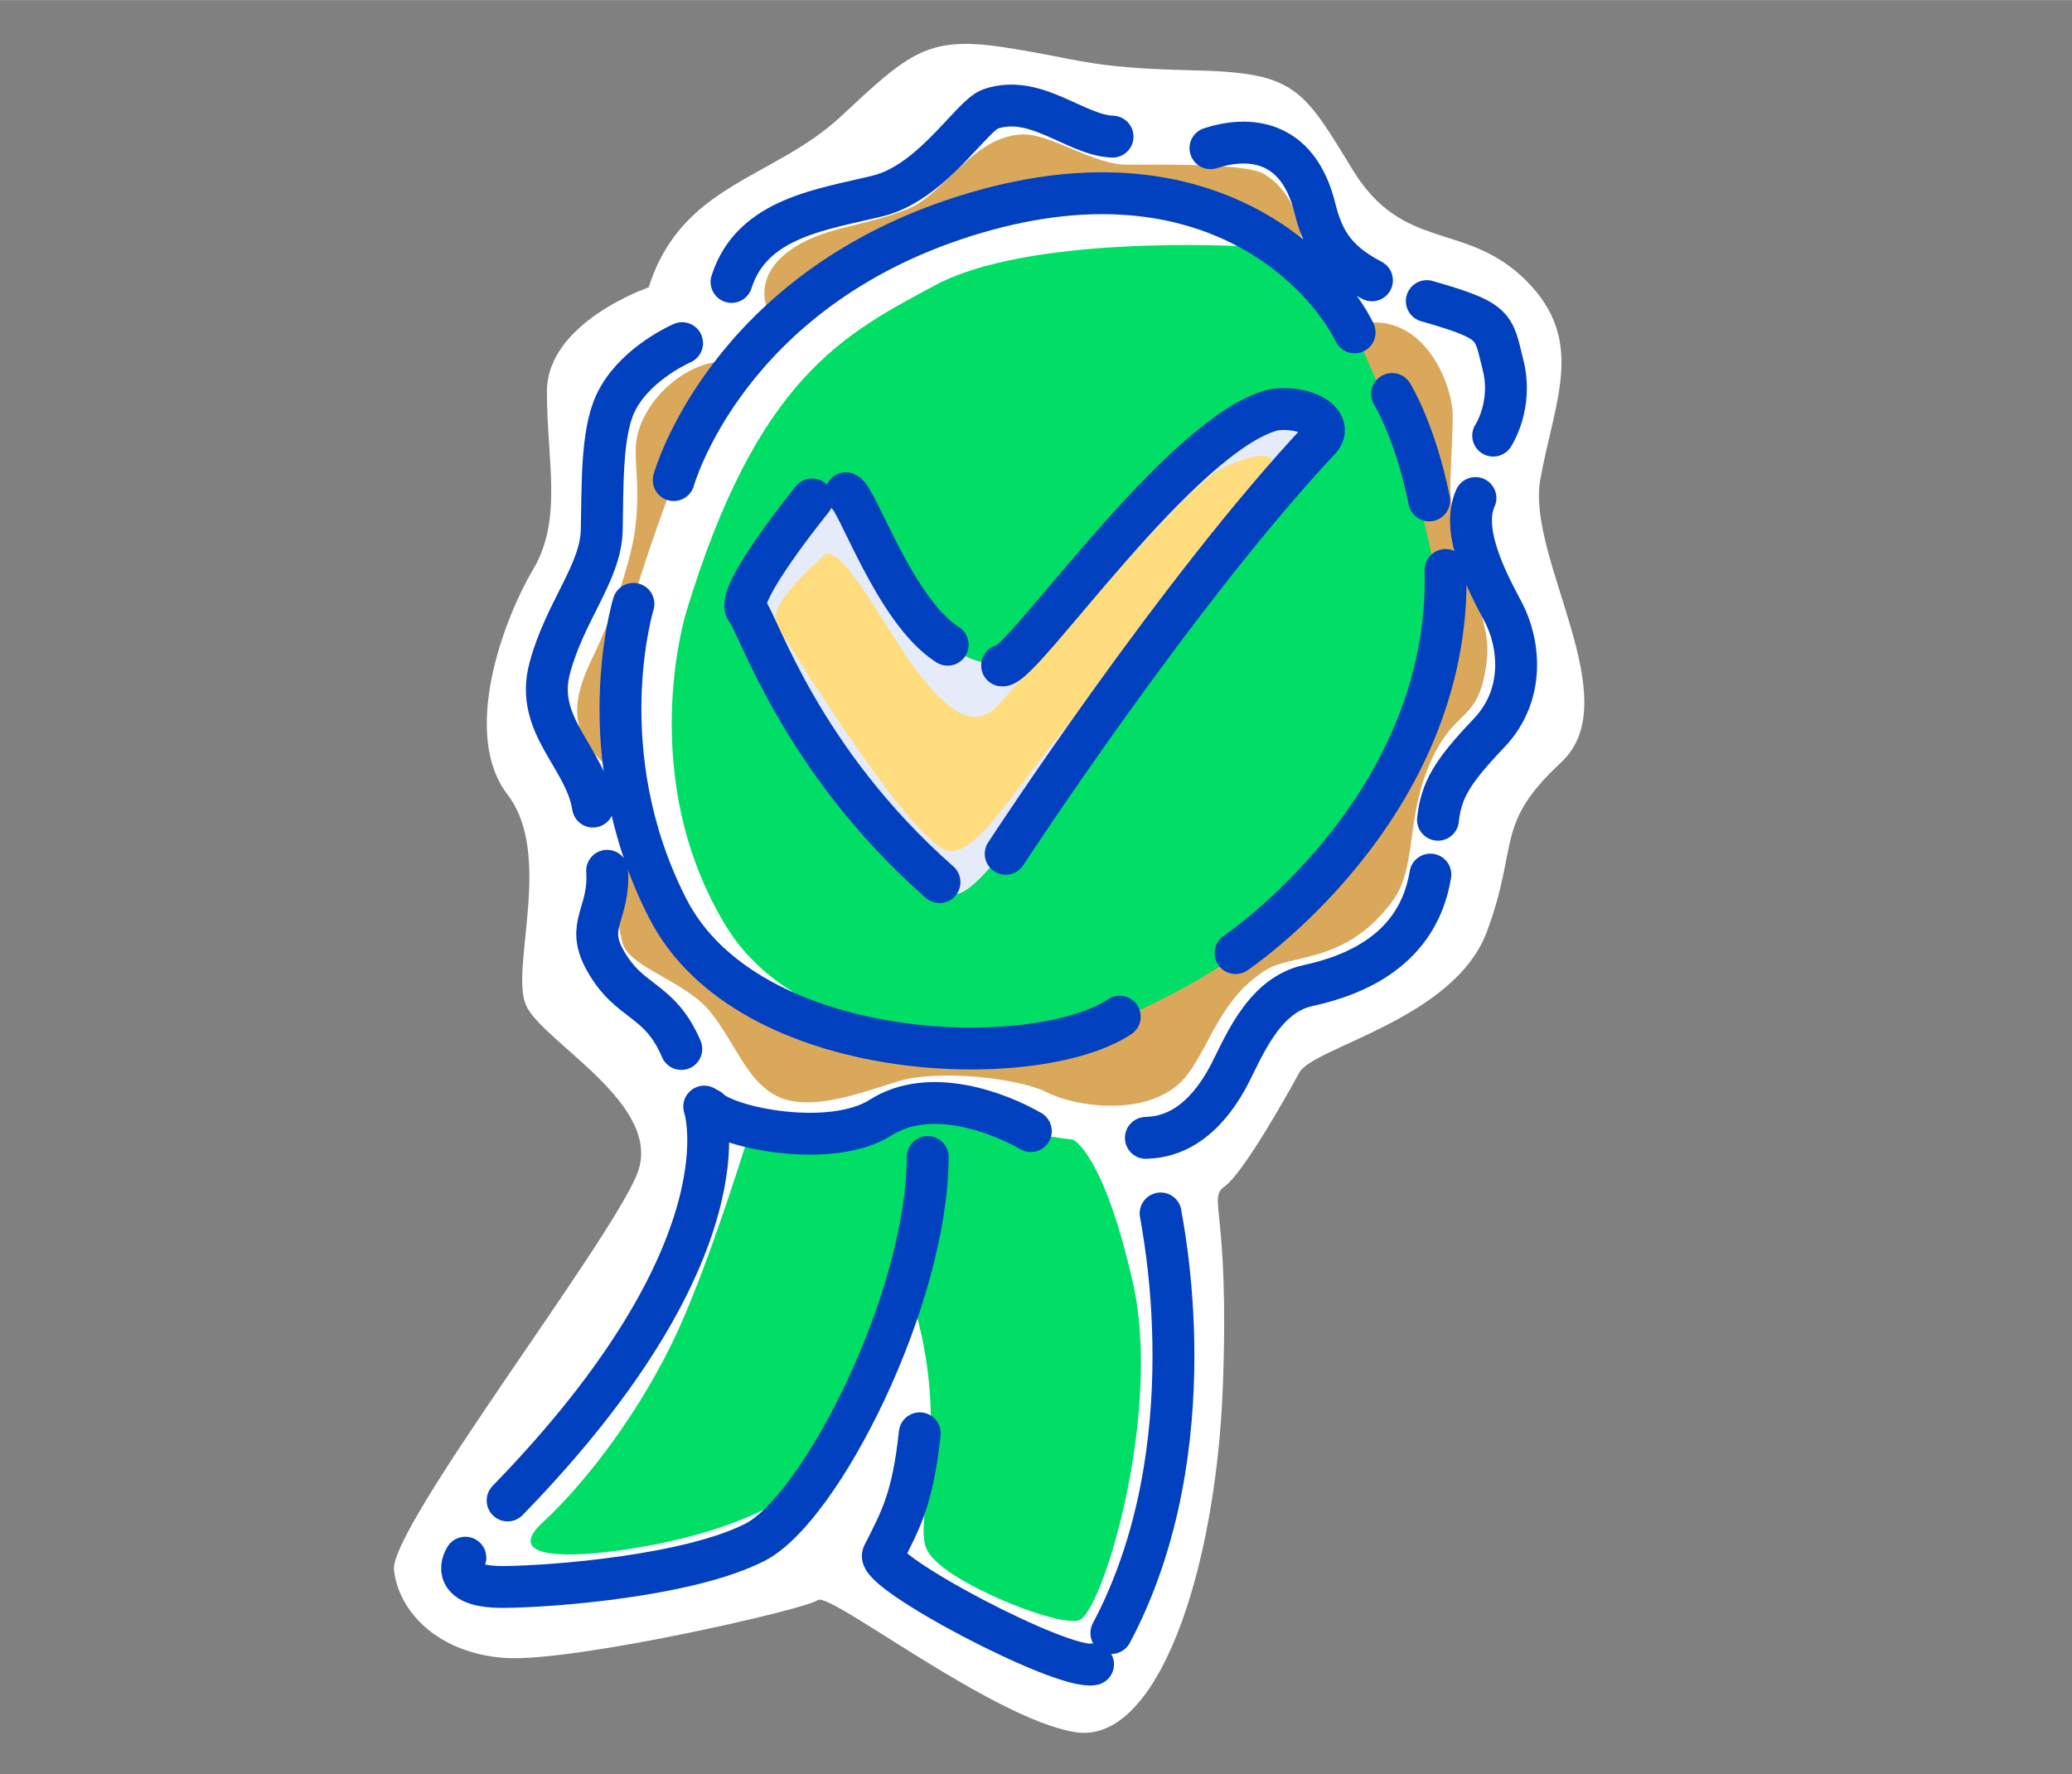 <?xml version="1.0" encoding="UTF-8"?><svg id="Layer_1" xmlns="http://www.w3.org/2000/svg" width="36.66mm" height="31.4mm" viewBox="0 0 103.92 89"><rect x="0" y="0" width="103.92" height="89" fill="#808080" stroke="none"/><defs><style>.cls-1{fill:none;stroke:#0140be;stroke-linecap:round;stroke-linejoin:round;stroke-width:2.1px;}.cls-2{fill:#d9a85b;}.cls-2,.cls-3,.cls-4,.cls-5,.cls-6{stroke-width:0px;}.cls-3{fill:#fff;}.cls-4{fill:#e5ebf9;}.cls-5{fill:#ffdd7f;}.cls-6{fill:#00de66;}</style></defs><path class="cls-3" d="M32.54,14.41s-5.11,1.74-5.11,5.23.81,6.39-.7,8.94c-1.51,2.55-3.6,8.25-1.28,11.27,2.32,3.02.12,8.71.93,10.57.81,1.86,6.97,4.99,5.57,8.48s-12.43,17.77-12.19,19.86c.23,2.09,2.21,4.18,5.57,4.41,3.37.23,15.1-2.44,15.68-2.9.58-.46,8.71,5.92,12.89,6.62,4.18.7,7.08-8.13,7.43-17.3.35-9.17-.81-9.41.12-10.1.93-.7,3.02-4.41,3.72-5.69.7-1.28,7.78-2.67,9.41-7.08s.35-5.34,3.72-8.48c3.37-3.14-1.74-10.22-1.05-14.17.7-3.95,2.32-6.97-.7-9.99-3.02-3.02-6.16-1.39-8.71-5.57-2.55-4.18-2.9-4.88-8.13-4.99-5.23-.12-5.57-.58-9.41-1.16s-4.76.35-8.13,3.48c-3.37,3.14-8.01,3.37-9.64,8.59Z"/><path class="cls-6" d="M34.4,30.77s-2.54,8.18,1.99,15.65c4.53,7.47,17.54,5.7,19.37,5.41s12.12-7.41,14.6-13.83c2.38-6.16,3.03-9.95.68-15.78-.1-.26-.99-1.15-1.11-1.42-.58-1.34-.92-2.76-1-2.89-2.21-3.75-4.39-5.38-5.68-5.5-1.63-.15-11.76-.57-16.34,1.89-4.58,2.46-8.94,4.62-12.51,16.46Z"/><path class="cls-6" d="M46.47,55.37s-.38,3.84-.56,4.72c-.46,2.29-.48,4.33-.48,4.33,0,0,1.66,3.56,1.17,9.03-.32,3.67-.56,4.06.44,4.96,1.51,1.37,6.04,3.17,7.07,2.87,1.16-.33,4.19-10.32,2.72-16.89-1.48-6.57-3.01-7.22-3.01-7.22,0,0-3.37-.37-4.01-1.07-.65-.7-2-.76-3.34-.73Z"/><path class="cls-6" d="M37.81,56.1s-2.03,6.74-3.79,10.61c-1.8,3.95-4.58,7.61-6.8,9.66-1.75,1.61.52,1.87,3.89,1.4s8.23-1.7,10.31-4.44,3.38-6.97,4.2-9.16.96-7.58.91-8.46-2.26.44-3.28.78c-1.02.34-4.07.28-5.43-.4Z"/><path class="cls-2" d="M32.15,42.56c-.06-.2-1.77,1.55-.94,4.71.34,1.29,3.19,1.92,4.45,3.53,1.26,1.61,1.77,3.33,3.2,4.13,1.69.94,4.4-.15,6.26-.71,1.86-.56,5.88-.18,7.4.58,1.53.77,5.37,1.3,7.04-.9,1.17-1.55,1.65-3.81,3.94-5.25,1.28-.81,3.98-.29,6.31-3.41,1.31-1.76.64-4.14,1.97-7.09,1.25-2.75,2.38-1.83,2.78-4.93.31-2.33-1.31-4.09-1.73-7.58-.04-.34-.07-.71-.09-1.1-.02-.35.12-2.68.12-3.69,0-1.58-1.51-5.52-5.02-4.52,1,2.51,2.75,5.97,2.95,7.01,1.05,5.48,2.51,6.99-.14,14.05-2.65,7.06-9.26,11.99-16.77,14.58-7.51,2.59-15.82-1.61-17.14-2.74-1.32-1.13-4.21-5.44-4.6-6.66Z"/><path class="cls-2" d="M31.59,38.96s-1.03-.13-1.88-1.31c-.66-.9-1.31-1.94-.04-4.56,1.27-2.61,2.05-5.4,2.19-6.58.37-3.17-.45-3.96.51-5.72,1.22-2.23,3.77-3.07,4.45-2.44-.84,1.18-2.17,3.29-3.75,7.77-1.58,4.47-2.16,6.78-2.11,9.19.04,2.41.64,3.66.64,3.66Z"/><path class="cls-2" d="M38.71,15.97s-1.25-1.78.82-3.35c1.68-1.27,3.81-1.23,6.04-2.16,1.83-.76,3.25-3.66,5.72-3.72,1.48-.03,3.53,1.53,5.27,1.52,1.74,0,5.96-.08,6.85.47,2,1.23,2.02,3.91,1.78,4.48-.25.58-2.27-2.46-6.41-3.22-4.14-.76-9.83.2-13.68,2.21s-6.39,3.75-6.39,3.75Z"/><path class="cls-4" d="M38.79,27.59s-1.6,1.77-1.38,2.63c.22.86,2.83,6.09,4.12,8.03,1.29,1.94,5.42,6.58,6.32,6.61.9.04,2.61-2.2,4.13-4.49,1.52-2.3,7.25-10.26,8.1-11.11.85-.85,5.73-6.8,6.11-7.22.38-.42-.08-1.06-.73-1.23-.65-.17-2.15-.56-3.47.72s-5.14,4.3-7.32,6.96c-2.18,2.67-3.71,4.88-4.52,4.83-.81-.05-2.43-.07-4.5-3.05-2.08-2.98-2.09-4.77-3.06-5.25-.97-.47-1.44-1.21-3.8,2.57Z"/><path class="cls-5" d="M41.26,27.92c-.16.22-2.97,2.48-2.27,3.51.7,1.03,5.96,9.71,8.25,11.12,1.48.91,3.43-2.75,6.48-6.38s10.5-12.85,10.04-13.18c-.45-.33-1.53.05-2.57.54-1.28.6-7.75,7.93-11.04,11.76-1.4,1.63-2.99-.03-4.36-1.9s-3.77-6.52-4.55-5.46Z"/><path class="cls-1" d="M40.73,25.05s-3.9,4.8-3.29,5.54,2.69,7.5,9.68,13.66"/><path class="cls-1" d="M50.44,42.83s8.55-13.1,15.75-20.78c.73-.77-.53-1.72-2.29-1.5-4.68,1.15-12.69,13-13.64,12.83"/><path class="cls-1" d="M47.53,32.34c-2.66-1.68-4.54-7.39-5.1-7.6"/><path class="cls-1" d="M31.77,30.29s-2.29,7.44,1.72,15.28c4.01,7.85,18.42,8.25,22.67,5.43"/><path class="cls-1" d="M61.97,47.81s10.84-7.26,10.53-19.22"/><path class="cls-1" d="M33.79,24.08s2.62-9.47,14.62-13.25,18.02,2.79,19.53,5.84"/><path class="cls-1" d="M30.45,43.68c.14,2.19-1.11,2.68-.1,4.49,1.22,2.2,2.72,1.87,3.82,4.45"/><path class="cls-1" d="M35.56,55.64c.87.93,6.11,2.01,8.61.42,2.5-1.59,5.97-.22,7.53.68"/><path class="cls-1" d="M57.47,57.08c.4-.04,2.4.06,4.07-2.96.75-1.35,1.72-4.17,4.06-4.68,2.35-.51,5.52-1.79,6.14-5.57"/><path class="cls-1" d="M72.12,41.12c.17-1.5.69-2.38,2.57-4.36,1.81-1.9,1.54-4.48.7-6.07-.78-1.47-2.15-4.03-1.39-5.71"/><path class="cls-1" d="M68.81,14.06c-1.69-.89-2.42-1.84-2.85-3.58-.87-3.59-3.44-3.64-5.25-3.05"/><path class="cls-1" d="M55.8,6.85c-1.87-.07-3.84-2.16-6.12-1.39-.96.33-2.91,3.68-5.64,4.36s-6.32,1.07-7.35,4.32"/><path class="cls-1" d="M34.21,17.21c-.38.17-2.5,1.2-3.35,3.04-.71,1.53-.63,4.2-.68,6.33-.04,2.14-1.84,4.06-2.61,6.94-.77,2.88,1.78,4.45,2.17,6.94"/><path class="cls-1" d="M35.32,55.51s2.46,7.09-9.86,19.76"/><path class="cls-1" d="M23.34,78.14c-.34.56-.35,1.49,1.92,1.47,2.49-.02,9.31-.56,12.6-2.24,3.29-1.67,8.64-12.17,8.67-19.33"/><path class="cls-1" d="M54.82,83.49c-1.57.3-10.96-4.65-10.53-5.5.91-1.79,1.49-2.83,1.84-6.09"/><path class="cls-1" d="M58.21,60.87c.04.4,2.5,11.68-2.47,21.05"/><path class="cls-1" d="M69.82,19.76s1.16,1.86,1.86,5.34"/><path class="cls-1" d="M74.89,21.85s1-1.51.5-3.52-.31-2.22-3.83-3.23"/></svg>